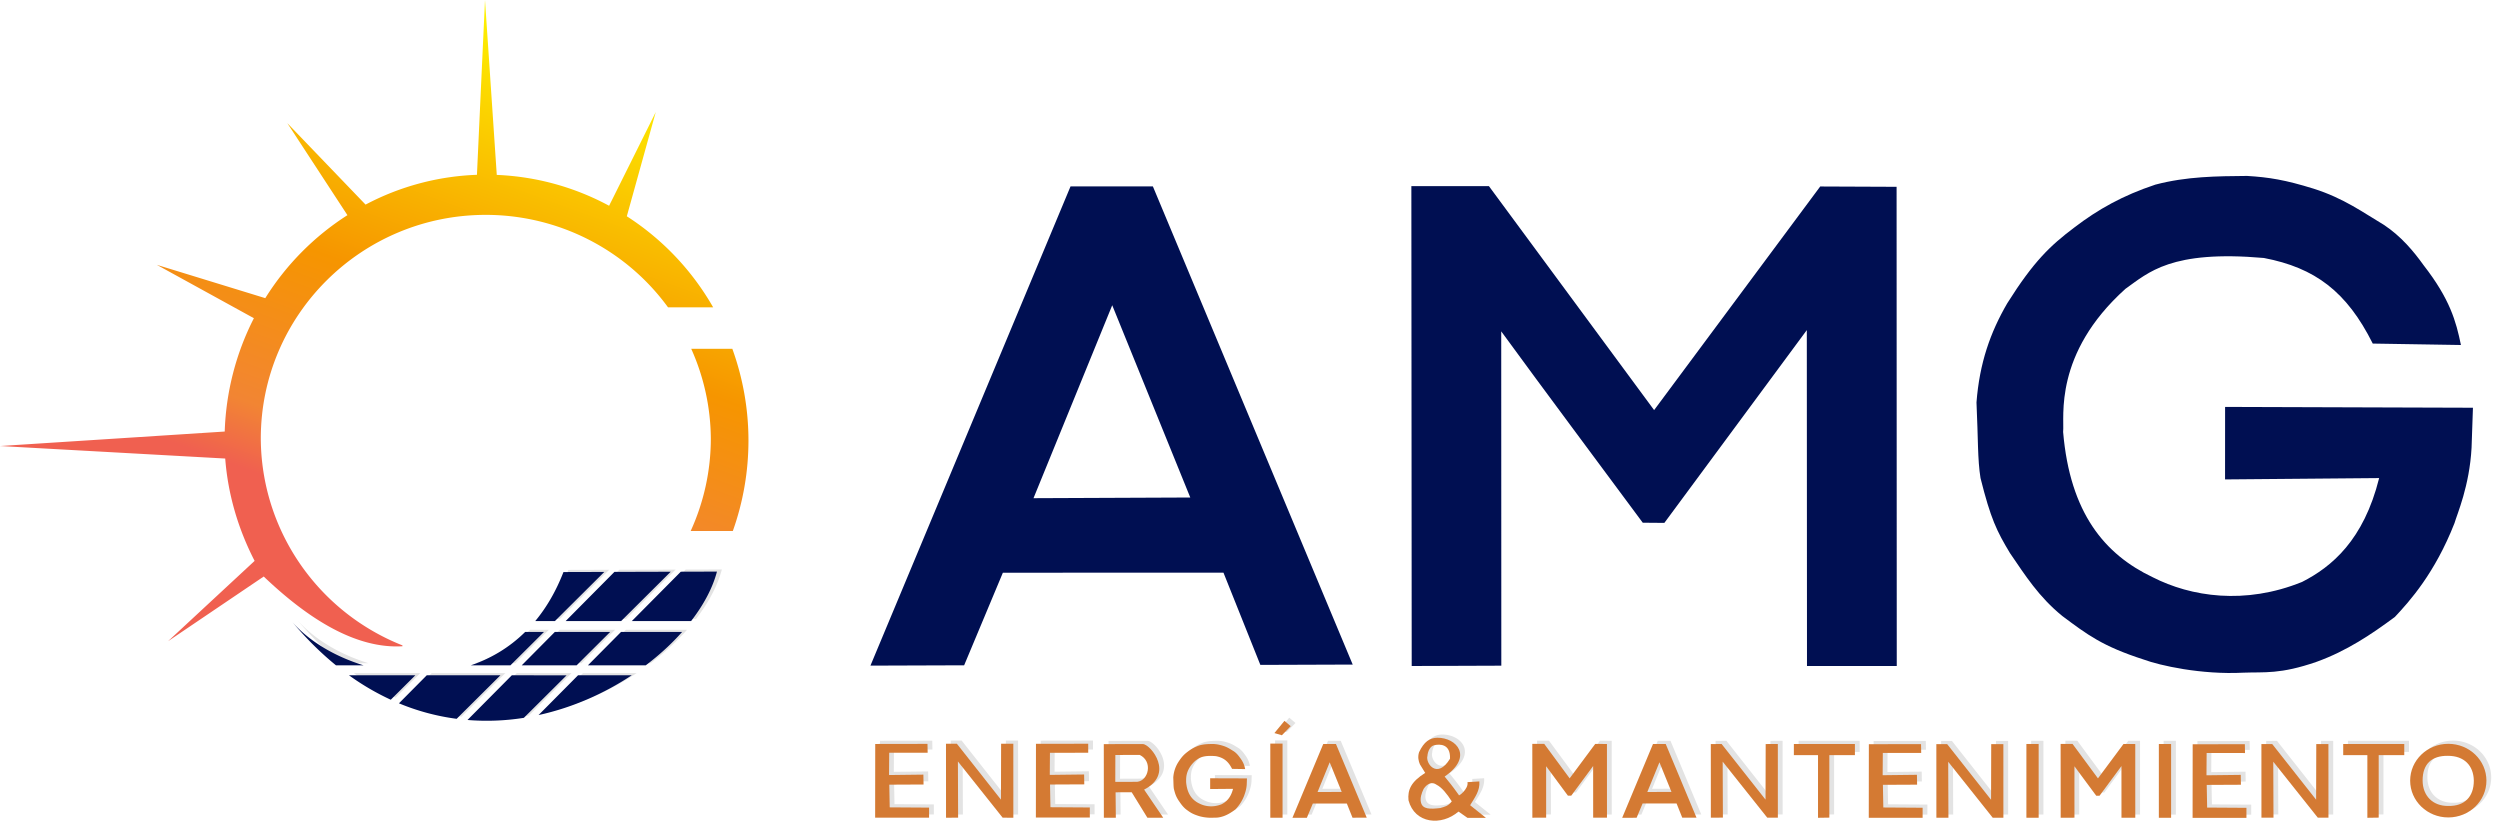 <svg xmlns="http://www.w3.org/2000/svg" xmlns:xlink="http://www.w3.org/1999/xlink" xml:space="preserve" width="454.928" height="150.367"><defs><linearGradient id="a"><stop offset="0" style="stop-color:#ff0;stop-opacity:1"/><stop offset=".437" style="stop-color:#f69500;stop-opacity:1"/><stop offset=".656" style="stop-color:#f28533;stop-opacity:1"/><stop offset=".742" style="stop-color:#f06050;stop-opacity:1"/></linearGradient><linearGradient xlink:href="#a" id="d" x1="95.399" x2="48.816" y1="-4.273" y2="123.712" gradientUnits="userSpaceOnUse"/><filter id="b" width="1.011" height="1.176" x="-.005" y="-.088" style="color-interpolation-filters:sRGB"><feGaussianBlur stdDeviation=".668"/></filter><filter id="c" width="1.014" height="1.04" x="-.007" y="-.02" style="color-interpolation-filters:sRGB"><feGaussianBlur stdDeviation=".227"/></filter></defs><g style="display:inline"><path d="m208.495 132.108-1.83 2.219 1.361.4 1.604-1.656zm27.818 3.068c-1.378.01-2.433.734-3.324 2.631-.286.885-.09 1.64.15 2.203l.965 1.57c-2.581 1.602-3.227 3.094-3.037 4.983 1.128 4.28 6.024 4.72 9.092 2.043l1.635 1.15h3.359l-2.873-2.298c.878-1.447 1.805-2.637 1.68-4.33l-2.166.13c.261 1.217-1.686 2.705-1.569 2.346-1.368-1.917-1.68-2.244-2.586-3.361 5.267-3.618 2.195-7.092-1.326-7.067zm-30.394 1.067v13.486h2.23v-13.486zm-57.037.027-1.979.002.006 13.457 2.203-.002-.04-10.234 8.144 10.236h1.945l-.006-13.459-2.22.002-.028 10.168zm23.902 0-9.51.016-.015 13.41h9.814v-1.828l-7.162-.045-.076-4.131 6.232-.031-.03-1.797-6.247.076.03-4.018 6.964-.015zm247.494.014c-3.833 0-6.94 3-6.94 6.699 0 3.7 3.107 6.697 6.94 6.697s6.942-2.998 6.941-6.697c0-3.7-3.108-6.7-6.94-6.7zm-276.742.011-9.51.016-.016 13.41h9.815v-1.828l-7.162-.045-.076-4.13 6.232-.03-.031-1.799-6.248.076.031-4.064 6.994.008zm110.058 0 .012 13.434 2.508-.01-.004-9.357c1.254 1.719 2.642 3.57 3.963 5.355l.605.004 3.987-5.396.004 9.404h2.513l-.004-13.416-2.138-.008-4.65 6.26-4.624-6.27zm96.14.008.01 13.434 2.507-.01-.002-9.36c1.254 1.72 2.64 3.572 3.96 5.358l.606.004 3.989-5.396.004 9.402h2.511l-.004-13.414-2.136-.008-4.65 6.26-4.626-6.27zm-74.175.008-5.61 13.438 2.628-.01 1.086-2.596 6.185-.002 1.034 2.586 2.59-.01-5.602-13.406zm-79.988.002c-.815.01-1.632.013-2.48.237a7.173 7.173 0 0 0-2.19 1.158c-.648.488-1.095.912-1.809 2.045a6.01 6.01 0 0 0-.832 2.678c.047 1.008.026 1.536.108 2.045.275 1.099.438 1.43.797 2.027.411.6.776 1.18 1.414 1.7.676.504 1.081.814 2.201 1.175.426.158 1.55.413 2.687.353.57-.022.99.05 1.983-.295.817-.295 1.48-.743 2.11-1.209a7.508 7.508 0 0 0 1.61-2.535c.073-.25.405-1.002.462-2.033l.037-1.084-6.694-.021-.002 1.957 4.162-.036c-.418 1.678-1.28 2.398-2.08 2.805-1.543.627-3.002.4-4.035-.127-1.291-.614-2.234-1.728-2.42-3.924.04-.39-.271-2.107 1.682-3.865.622-.44 1.227-1.054 3.74-.834 1.384.265 2.239.909 2.942 2.313l2.38.039c-.13-.64-.3-1.246-1.007-2.155-.266-.372-.607-.781-1.075-1.091-.549-.326-1.076-.72-1.906-.98-.756-.235-1.194-.307-1.785-.343zm105.62 0v2.034h4.394v11.398l2.062-.031v-11.367h4.653v-2.034zm42.314 0v13.424h2.23v-13.424zm57.65 0v2.034h4.395v11.398l2.062-.031v-11.367h4.652v-2.034zm-185.602.002-5.609 13.436 2.627-.008 1.086-2.598 6.185-.002 1.036 2.588 2.588-.01-5.602-13.406zm152.055.004v13.424h2.23V136.32zm-79.558.002-1.971.002.006 13.395 2.193-.002-.04-10.188 8.107 10.19h1.935l-.006-13.397-2.21.002-.028 10.121zm-105.274.002-7.158.016.014 13.397 2.177-.004-.045-4.625 2.934-.006 2.854 4.63h2.884l-3.48-5.115c5.544-2.849 1.278-8.105-.18-8.293zm215.691.008-2.21.002-.028 10.122-7.988-10.122-1.97.002.007 13.393 2.194-.002-.041-10.188 8.105 10.19h1.936zm-74.136.006-9.494.016-.016 13.389h9.799v-1.825l-7.15-.046-.077-4.123 6.223-.03-.03-1.797-6.238.077.03-4.057 6.984.006zm4.758.006-1.971.002.008 13.395 2.191-.002-.039-10.188 8.106 10.188 1.935.002-.006-13.397-2.21.002-.028 10.122zm54.168.01-9.495.016-.015 13.389h9.799v-1.826l-7.15-.045-.077-4.123 6.223-.032-.03-1.795-6.238.077.03-4.059 6.984.008zm-146.614.086c.984.02 2.058.527 1.977 2.555-2.323 3.827-4.479.836-4.113-.49.077-.912.517-1.792 1.228-1.961.262-.063.58-.11.908-.104zm-54.494 1.864c2.44 1.165 1.632 4.675-.455 4.896l-3.986.016.013-4.897zm238.07.168c2.973 0 4.662 1.794 4.706 4.515 0 2.987-1.732 4.65-4.616 4.606-2.84.044-4.703-1.839-4.703-4.649 0-2.942 1.597-4.517 4.613-4.472zm-143.49 1.173 2.188 5.391-4.395.02zm-60.006.002 2.19 5.393-4.397.018zm18.537 3.795c.305-.022.614.074.916.295.948.48 1.873 1.625 2.764 3.018-.664.874-1.248.967-2.103 1.219-1.816.209-3.26.266-3.52-1.1-.152-.734.111-1.586.502-2.389.439-.643.934-1.006 1.441-1.043z" style="display:inline;opacity:.334;fill:#030201;fill-opacity:1;stroke:none;stroke-opacity:1;filter:url(#b)" transform="translate(26.107 -1.512)"/><g style="display:inline"><path d="m163.275 136.286-.016 13.41h9.815v-1.828l-7.163-.046-.076-4.13 6.233-.03-.03-1.799-6.249.076.03-4.017 6.964-.015.001-1.637z" style="display:inline;opacity:1;fill:#d47a33;fill-opacity:1;stroke:none;stroke-opacity:1" transform="translate(25.241 -.93)"/><path d="m176.114 149.704-.007-13.457 1.98-.002 8.024 10.17.027-10.169 2.222-.002.005 13.46-1.944-.002-8.145-10.235.04 10.234z" style="display:inline;fill:#d47a33;fill-opacity:1;stroke:none;stroke-opacity:1" transform="translate(-3.964 -.904)"/><path d="m163.275 136.286-.016 13.41h9.815v-1.828l-7.163-.046-.076-4.13 6.233-.03-.03-1.799-6.249.076.03-4.064 6.996.007-.031-1.612z" style="display:inline;opacity:1;fill:#d47a33;fill-opacity:1;stroke:none;stroke-opacity:1" transform="translate(-4.008 -.904)"/><path d="m212.025 136.297-7.158.016.013 13.396 2.179-.005-.046-4.624 2.934-.006 2.854 4.632h2.884l-3.48-5.116c5.543-2.849 1.278-8.106-.18-8.294zm-.627 1.979c2.44 1.165 1.633 4.675-.454 4.896l-3.988.015.015-4.896z" style="display:inline;fill:#d47a33;fill-opacity:1;stroke:none;stroke-width:.938;stroke-opacity:1" transform="translate(-4.008 -.904)"/><path d="M224.82 136.288c-.816.009-1.631.011-2.48.235a7.174 7.174 0 0 0-2.19 1.158c-.647.488-1.096.912-1.81 2.045a6.013 6.013 0 0 0-.831 2.678c.047 1.009.027 1.537.108 2.045.275 1.1.438 1.43.796 2.027.412.6.776 1.18 1.414 1.699.677.505 1.083.816 2.202 1.177.426.158 1.55.413 2.687.353.57-.022.99.05 1.982-.294.818-.296 1.481-.745 2.11-1.21a7.497 7.497 0 0 0 1.612-2.534c.072-.25.404-1.003.46-2.033l.038-1.085-6.695-.022v1.958l4.162-.036c-.418 1.677-1.282 2.398-2.081 2.805-1.544.627-3.003.4-4.036-.127-1.291-.614-2.233-1.728-2.42-3.923.04-.39-.27-2.109 1.684-3.866.621-.44 1.226-1.054 3.74-.834 1.383.264 2.238.908 2.94 2.312l2.381.039c-.13-.64-.3-1.245-1.007-2.154-.265-.372-.607-.782-1.075-1.092-.549-.326-1.075-.718-1.905-.98-.757-.234-1.195-.305-1.786-.341z" style="display:inline;fill:#d47a33;fill-opacity:1;stroke:none;stroke-width:.148;stroke-opacity:1" transform="translate(-4.008 -.904)"/><path d="m237.745 132.082-1.832 2.22 1.362.398 1.604-1.654zm-2.578 4.136v13.485h2.231v-13.485z" style="display:inline;fill:#d47a33;fill-opacity:1;stroke:none;stroke-width:.959;stroke-opacity:1" transform="translate(-4.008 -.904)"/><path d="m244.803 136.289-5.61 13.436 2.627-.01 1.086-2.595 6.185-.002 1.035 2.586 2.589-.009-5.602-13.406zm1.17 3.331 2.188 5.391-4.396.019z" style="display:inline;fill:#d47a33;fill-opacity:1;stroke:none;stroke-width:.154;stroke-opacity:1" transform="translate(-4.008 -.904)"/><path d="M265.563 135.15c-1.378.01-2.434.734-3.325 2.631-.285.885-.09 1.64.15 2.203l.966 1.57c-2.582 1.602-3.228 3.094-3.039 4.983 1.128 4.28 6.025 4.721 9.093 2.043l1.635 1.15h3.36l-2.874-2.298c.878-1.446 1.805-2.637 1.68-4.33l-2.166.13c.262 1.218-1.685 2.705-1.568 2.346-1.368-1.917-1.68-2.244-2.586-3.361 5.267-3.618 2.195-7.092-1.326-7.067zm2.305 3.817c-2.323 3.827-4.478.836-4.113-.491.078-.912.518-1.79 1.23-1.96 1.047-.25 2.992-.253 2.883 2.45zm-2.443 4.742c.947.48 1.874 1.625 2.765 3.018-.664.873-1.249.967-2.104 1.218-1.816.21-3.26.267-3.52-1.099-.152-.734.112-1.587.502-2.39.702-1.03 1.551-1.336 2.357-.747z" style="display:inline;fill:#d47a33;fill-opacity:1;stroke:none;stroke-opacity:1" transform="translate(-4.008 -.904)"/><path d="m282.844 136.27.01 13.433 2.509-.01-.003-9.358c1.254 1.72 2.64 3.571 3.962 5.357l.604.004 3.988-5.397.004 9.403h2.513l-.004-13.414-2.138-.009-4.65 6.26-4.624-6.27z" style="display:inline;fill:#d47a33;fill-opacity:1;stroke:none;stroke-width:.154;stroke-opacity:1" transform="translate(-4.008 -.904)"/><path d="m304.809 136.286-5.61 13.436 2.627-.01 1.086-2.595 6.185-.002 1.034 2.586 2.59-.009-5.603-13.406zm1.17 3.331 2.188 5.391-4.396.019z" style="display:inline;fill:#d47a33;fill-opacity:1;stroke:none;stroke-width:.154;stroke-opacity:1" transform="translate(-4.008 -.904)"/><path d="m315.334 149.692-.007-13.394 1.971-.002 7.987 10.122.027-10.121 2.211-.002.005 13.396h-1.935l-8.106-10.189.04 10.187z" style="display:inline;fill:#d47a33;fill-opacity:1;stroke:none;stroke-width:.995;stroke-opacity:1" transform="translate(-4.008 -.904)"/><path d="M330.44 136.287v2.033h4.394v11.399l2.062-.031V138.32h4.653v-2.033z" style="fill:#d47a33;fill-opacity:1;stroke:none;stroke-width:1.26;stroke-opacity:1" transform="translate(-4.008 -.904)"/><path d="m344.086 136.327-.015 13.389h9.798v-1.826l-7.15-.046-.077-4.123 6.223-.03-.03-1.796-6.239.076.03-4.058 6.985.007-.03-1.609z" style="display:inline;fill:#d47a33;fill-opacity:1;stroke:none;stroke-width:.998;stroke-opacity:1" transform="translate(-4.008 -.904)"/><path d="m356.374 149.713-.007-13.394 1.971-.002 7.987 10.122.027-10.121 2.211-.002.005 13.396h-1.935l-8.106-10.189.04 10.187z" style="display:inline;fill:#d47a33;fill-opacity:1;stroke:none;stroke-width:.995;stroke-opacity:1" transform="translate(-4.008 -.904)"/><path d="M372.754 136.286v13.424h2.23v-13.424z" style="display:inline;fill:#d47a33;fill-opacity:1;stroke:none;stroke-width:.957;stroke-opacity:1" transform="translate(-4.008 -.904)"/><path d="m378.982 136.277.01 13.433 2.508-.009-.003-9.358c1.255 1.719 2.642 3.57 3.962 5.357l.605.004 3.988-5.397.004 9.403h2.513l-.004-13.414-2.138-.01-4.65 6.26-4.625-6.27z" style="display:inline;fill:#d47a33;fill-opacity:1;stroke:none;stroke-width:.154;stroke-opacity:1" transform="translate(-4.008 -.904)"/><path d="M396.856 136.293v13.424h2.23v-13.424z" style="display:inline;fill:#d47a33;fill-opacity:1;stroke:none;stroke-width:.957;stroke-opacity:1" transform="translate(-4.008 -.904)"/><path d="m403.012 136.341-.015 13.39h9.798v-1.826l-7.15-.046-.077-4.123 6.223-.03-.03-1.796-6.239.076.03-4.058 6.984.007-.03-1.61z" style="display:inline;fill:#d47a33;fill-opacity:1;stroke:none;stroke-width:.998;stroke-opacity:1" transform="translate(-4.008 -.904)"/><path d="m415.527 149.702-.007-13.394 1.97-.002 7.987 10.122.028-10.121 2.21-.002.006 13.396h-1.935l-8.107-10.189.04 10.188z" style="display:inline;fill:#d47a33;fill-opacity:1;stroke:none;stroke-width:.995;stroke-opacity:1" transform="translate(-4.008 -.904)"/><path d="M430.405 136.287v2.033h4.394v11.398l2.063-.031V138.32h4.652v-2.033z" style="display:inline;fill:#d47a33;fill-opacity:1;stroke:none;stroke-width:1.26;stroke-opacity:1" transform="translate(-4.008 -.904)"/><path d="M449.527 136.258c-3.833 0-6.94 3-6.94 6.699s3.107 6.698 6.94 6.698c3.834 0 6.941-3 6.94-6.698.001-3.7-3.106-6.699-6.94-6.699zm-.058 2.185c2.973 0 4.66 1.795 4.704 4.517 0 2.986-1.731 4.65-4.615 4.605-2.84.044-4.704-1.84-4.704-4.65 0-2.942 1.599-4.516 4.615-4.472z" style="fill:#d47a33;fill-opacity:1;stroke:none;stroke-width:.863;stroke-opacity:1" transform="translate(-4.008 -.904)"/></g><path d="m135.363 104.53-6.576.019-8.916 8.984h10.787c2.313-2.998 3.944-6.08 4.705-9.004zm-8.412.025-10.244.029-8.879 8.95h10.098zm-12.084.035-7.435.021c-1.371 3.537-3.118 6.488-5.135 8.922h3.58zm-56.734 9.16c2.56 3.045 5.207 5.64 7.908 7.838h5.025c-5.308-1.625-9.948-4.43-12.933-7.838zm42.328 1.766c-2.94 2.898-6.325 4.864-9.895 6.072h7.215l6.104-6.072zm5.398 0-6.023 6.072h9.992l6.106-6.072zm12.045 0-6.023 6.072h10.525c2.499-1.892 4.732-3.943 6.617-6.072zM68.406 123.4a45.558 45.558 0 0 0 7.602 4.448l4.47-4.448zm14.15 0-5.058 5.098a41.319 41.319 0 0 0 10.5 2.822l7.961-7.92zm15.481 0-8.068 8.131a43.17 43.17 0 0 0 10.258-.39l7.78-7.74zm12.045 0-7.18 7.237c6.235-1.364 12.023-3.966 16.952-7.237z" style="display:inline;opacity:.334;fill:#030201;fill-opacity:1;stroke:none;stroke-width:.265;stroke-opacity:1;filter:url(#c)" transform="translate(-4.008 -.904)"/><path d="m134.473 104.918-6.577.02-8.916 8.984h10.788c2.312-2.998 3.944-6.08 4.705-9.004zm-8.412.025-10.245.03-8.879 8.949h10.098zm-12.084.036-7.436.021c-1.37 3.536-3.117 6.488-5.135 8.922h3.58zm-56.735 9.16c2.561 3.045 5.208 5.64 7.908 7.838h5.026c-5.309-1.626-9.948-4.43-12.934-7.838zm42.328 1.765c-2.94 2.899-6.325 4.864-9.894 6.073h7.215l6.103-6.073zm5.399 0-6.024 6.073h9.993l6.105-6.073zm12.045 0-6.024 6.073h10.526c2.498-1.892 4.732-3.943 6.617-6.073zm-49.498 7.885a45.558 45.558 0 0 0 7.601 4.447l4.47-4.447zm14.15 0-5.059 5.098a41.319 41.319 0 0 0 10.5 2.822l7.961-7.92zm15.48 0-8.068 8.131a43.17 43.17 0 0 0 10.258-.39l7.781-7.74zm12.045 0-7.18 7.236c6.235-1.364 12.023-3.965 16.952-7.236z" style="display:inline;fill:#000f52;fill-opacity:1;stroke:none;stroke-width:.265;stroke-opacity:1" transform="translate(-4.008 -.904)"/><path d="m92.264.904-1.465 31.81a46.841 46.841 0 0 0-20.268 5.423L56.293 23.318l10.937 16.74a48.273 48.273 0 0 0-14.95 15.1l-19.737-6.062 17.666 9.713a48.714 48.714 0 0 0-5.307 20.623L4.008 82.068l40.984 2.276c.492 6.518 2.357 12.82 5.348 18.625l-15.75 14.617 17.408-11.772c8.2 7.818 16.833 13.182 25.244 12.69v-.158c-15.508-6.149-25.708-21.042-25.777-37.639 0-22.48 18.333-40.703 40.947-40.703 13.124.002 25.452 6.256 33.152 16.82h8.215A47.973 47.973 0 0 0 118.07 40.26l.012-.045.344-1.236 4.914-17.686-8.14 16.348-.005-.002-.252.511-.072.147-.023.05a47.047 47.047 0 0 0-20.442-5.615L92.264.904zm37.527 63.469a40.5 40.5 0 0 1 3.568 16.334 40.498 40.498 0 0 1-3.67 16.828h7.672a49.07 49.07 0 0 0 2.846-16.46 49.064 49.064 0 0 0-2.937-16.702h-7.479z" style="display:inline;opacity:1;fill:url(#d);stroke:none;stroke-width:.257" transform="translate(-4.008 -.904)"/><path d="M412.926 32.918c-5.494.052-10.985.076-16.703 1.584-5.915 1.969-10.413 4.48-14.752 7.803-4.365 3.287-7.386 6.142-12.192 13.775-3.089 5.303-5.054 10.88-5.607 18.045.316 6.794.183 10.35.732 13.775 1.854 7.407 2.948 9.638 5.364 13.655 2.77 4.04 5.224 7.952 9.523 11.447 4.559 3.401 7.294 5.501 14.838 7.93 2.868 1.065 10.444 2.78 18.101 2.38 3.833-.15 6.67.337 13.354-1.984 5.508-1.99 9.975-5.015 14.219-8.154 2.683-2.86 7.272-7.947 10.851-17.069.488-1.682 2.727-6.754 3.106-13.699l.252-7.306-45.102-.15-.008 13.195 28.041-.245c-2.816 11.3-8.636 16.154-14.02 18.897-10.399 4.224-20.23 2.694-27.187-.854-8.702-4.134-15.047-11.64-16.3-26.431.266-2.629-1.82-14.206 11.337-26.047 4.188-2.96 8.261-7.098 25.194-5.617 9.324 1.782 15.081 6.117 19.814 15.576l16.043.26c-.878-4.314-2.02-8.386-6.785-14.508-1.789-2.508-4.09-5.272-7.242-7.36-3.7-2.191-7.247-4.834-12.838-6.597-5.097-1.577-8.05-2.061-12.033-2.301zm-152.09 1.857.062 87.323 16.307-.06-.016-60.837c8.153 11.176 17.17 23.215 25.754 34.822l3.932.032 25.922-35.082.031 61.125h16.336l-.03-87.2-13.898-.06-30.226 40.691-30.06-40.754zm-62.022.053-36.41 87.201 17.05-.06 7.048-16.848 40.143-.01 6.712 16.785 16.805-.06-36.36-87.008zm7.588 21.62 14.203 34.988-28.529.123z" style="display:inline;fill:#000f52;fill-opacity:1;stroke:none;stroke-opacity:1" transform="translate(-4.008 -.904)"/></g></svg>